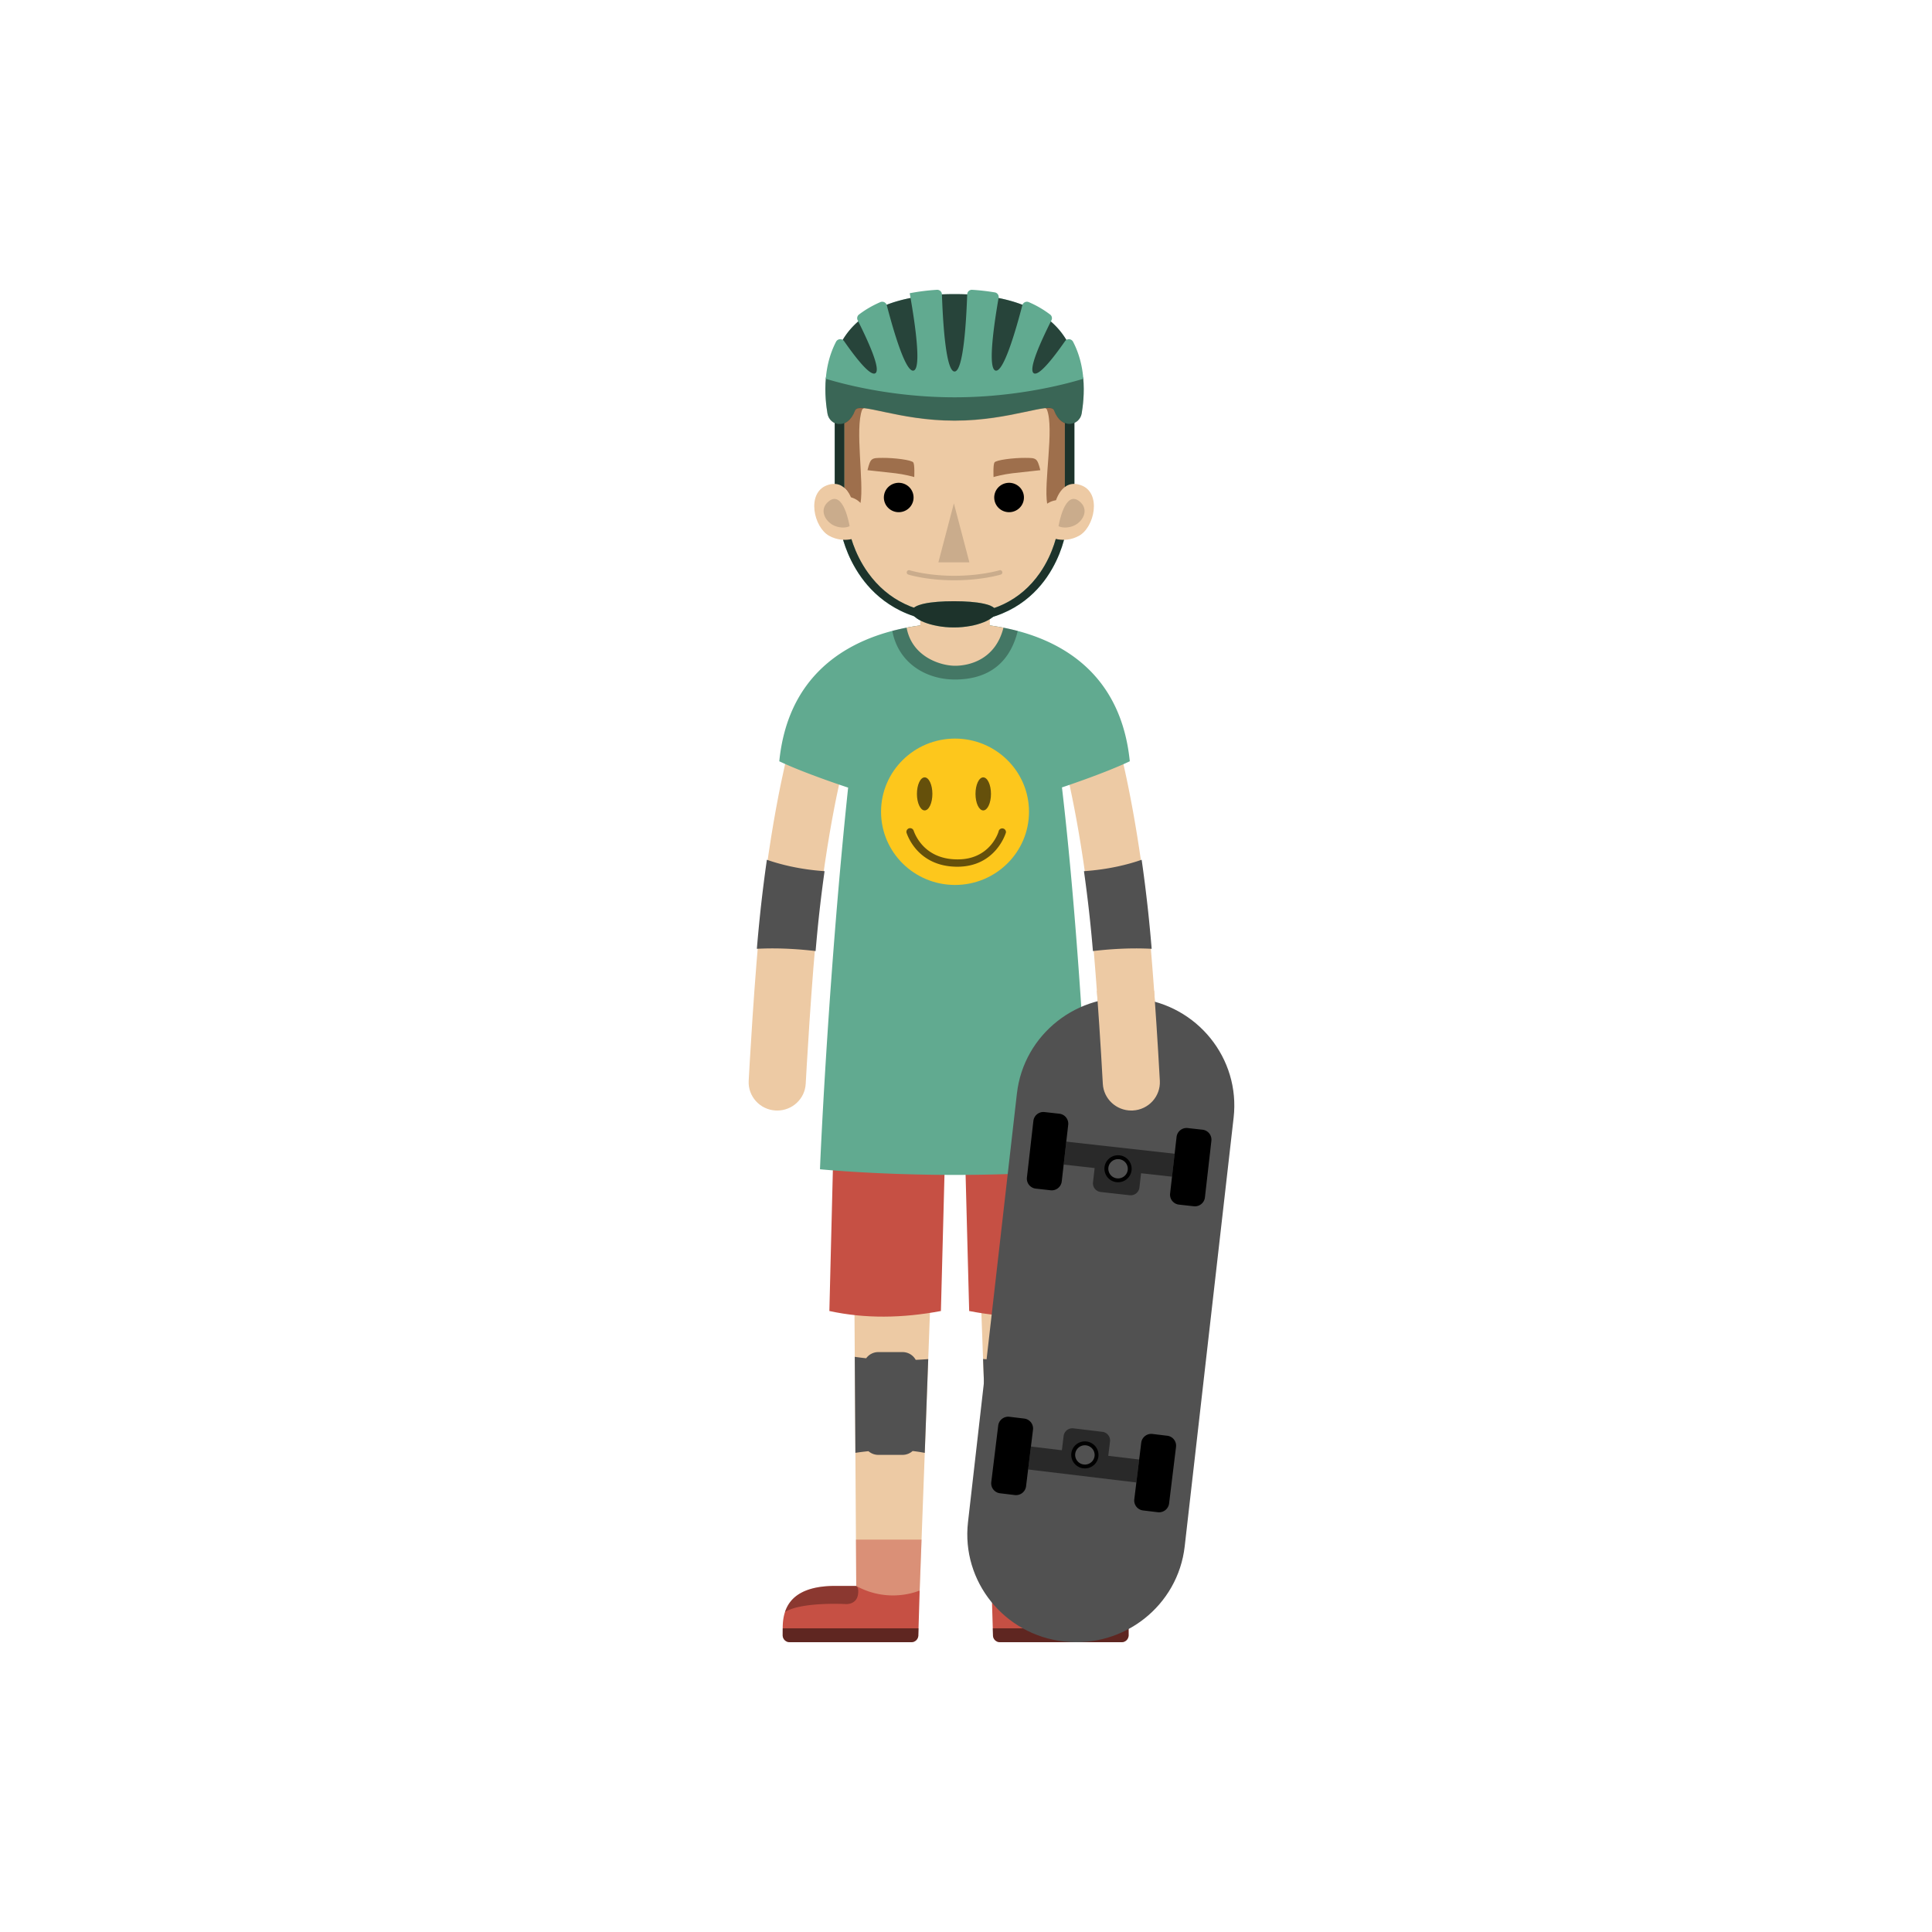 <svg data-bbox="77.5 30 50.277 140.001" viewBox="0 0 200 200" height="200" width="200" xmlns="http://www.w3.org/2000/svg" data-type="color">
    <g>
        <path fill="#EDCAA4" d="M88.355 120.324l8.214 7.431-1.365 36.889-3.479 2.579-3.087-3.045-.283-43.854z" data-color="1"/>
        <path fill="#C65044" d="M88.638 164.178l3.087 3.045 3.479-2.579.195-5.264h-6.792l.031 4.798z" opacity=".47" data-color="2"/>
        <path d="M95.204 164.644l-.118 3.919-.02.679v.039a.722.722 0 0 1-.726.719H81.75a.723.723 0 0 1-.727-.719l.003-.718c-.001-.508.042-1.104.236-1.692.253-.77.766-1.524 1.776-2.037a4.72 4.72 0 0 1 .404-.181 5.74 5.74 0 0 1 .391-.138c.733-.227 1.656-.355 2.814-.339l.001-.001 1.99.003.013.008c3.453 1.877 6.553.458 6.553.458z" fill="#C65044" data-color="2"/>
        <path d="M81.023 169.281c0 .398.326.719.727.719h12.589a.723.723 0 0 0 .726-.719v-.039l.02-.679H81.026l-.003.718z" opacity=".52"/>
        <path d="M88.821 165.056c-.163 1.091-1.276.997-1.276.997s-4.541-.256-6.283.818c.253-.77.766-1.524 1.776-2.037a4.72 4.72 0 0 1 .404-.181 5.74 5.74 0 0 1 .391-.138c.733-.227 1.656-.355 2.814-.339l.001-.001 1.99.003.013.008c.057.037.267.217.17.87z" opacity=".3"/>
        <path fill="#EDCAA4" d="M109.503 120.324l-8.214 7.431 1.365 36.889 3.479 2.579 3.087-3.045.283-43.854z" data-color="1"/>
        <path fill="#C65044" d="M102.459 159.38l.195 5.264 3.479 2.579 3.087-3.045.031-4.798h-6.792z" opacity=".47" data-color="2"/>
        <path d="M102.654 164.644l.118 3.919.02.679v.039c0 .398.325.719.726.719h12.589a.723.723 0 0 0 .727-.719l-.003-.718c.001-.508-.042-1.104-.236-1.692-.253-.77-.766-1.524-1.776-2.037a4.72 4.72 0 0 0-.404-.181 5.74 5.74 0 0 0-.391-.138c-.733-.227-1.656-.355-2.814-.339l-.001-.001-1.99.003-.014.008c-3.451 1.877-6.551.458-6.551.458z" fill="#C65044" data-color="2"/>
        <path d="M116.835 169.281a.723.723 0 0 1-.727.719h-12.589a.723.723 0 0 1-.726-.719v-.039l-.02-.679h14.059l.003.718z" opacity=".52"/>
        <path d="M109.037 165.056c.163 1.091 1.276.997 1.276.997s4.541-.256 6.283.818c-.253-.77-.766-1.524-1.776-2.037a4.72 4.72 0 0 0-.404-.181 5.74 5.74 0 0 0-.391-.138c-.733-.227-1.656-.355-2.814-.339l-.001-.001-1.99.003-.014.008c-.056.037-.267.217-.169.87z" opacity=".3"/>
        <path d="M96.09 140.691c-.341.029-.777.059-1.296.081a1.547 1.547 0 0 0-1.361-.804h-2.512c-.518 0-.975.253-1.255.639-.385-.041-.78-.09-1.181-.148l.064 9.938c.38-.058.839-.119 1.353-.171.272.237.628.381 1.019.381h2.512c.401 0 .764-.152 1.039-.399.421.047.843.111 1.259.194l.359-9.711z" fill="#515151" data-color="3"/>
        <path d="M109.373 140.474c-.364.051-.724.096-1.075.133a1.547 1.547 0 0 0-1.255-.639h-2.512c-.589 0-1.1.326-1.361.804a29.397 29.397 0 0 1-1.402-.09l.36 9.742c.45-.094.907-.165 1.364-.215.275.247.638.399 1.039.399h2.512a1.55 1.55 0 0 0 1.019-.381c.468.047.889.102 1.248.155l.063-9.908z" fill="#515151" data-color="3"/>
        <path d="M86.574 106.839l-.718 28.876c3.702.806 7.561.748 11.547 0l.508-19.385h1.909l.508 19.385c3.871.754 7.721.8 11.547 0l-.718-28.876H86.574z" fill="#C65044" data-color="2"/>
        <path d="M80.458 114.963c-.053 0-.106-.001-.159-.004-1.63-.085-2.881-1.462-2.795-3.074.024-.452.6-11.144 1.315-17.699 1.203-11.038 3.104-17.745 3.185-18.025.446-1.553 2.08-2.455 3.65-2.014 1.57.441 2.482 2.058 2.036 3.611-.039.139-1.857 6.616-2.994 17.055-.697 6.396-1.283 17.272-1.289 17.381-.083 1.559-1.388 2.769-2.949 2.769z" fill="#EDCAA4" data-color="1"/>
        <path d="M79.387 89.003c-.229 1.597-.45 3.324-.652 5.173a179.282 179.282 0 0 0-.386 4.045c2.387-.128 4.655.062 6.082.233.111-1.292.228-2.53.348-3.633.18-1.648.376-3.197.58-4.637-2.601-.18-4.621-.708-5.972-1.181z" fill="#515151" data-color="3"/>
        <path d="M117.112 114.963c-1.561 0-2.865-1.209-2.949-2.769-.006-.109-.592-10.985-1.289-17.381-1.144-10.5-2.976-16.992-2.995-17.057-.444-1.553.469-3.169 2.039-3.609 1.57-.44 3.203.461 3.648 2.014.08.28 1.982 6.987 3.185 18.025.714 6.555 1.29 17.247 1.315 17.699.086 1.612-1.165 2.989-2.795 3.074a4.218 4.218 0 0 1-.159.004z" fill="#EDCAA4" data-color="1"/>
        <path d="M118.184 89.003c.229 1.597.45 3.324.652 5.173.134 1.234.264 2.614.386 4.045-2.387-.128-4.655.062-6.082.233a146.526 146.526 0 0 0-.929-8.27c2.602-.18 4.621-.708 5.973-1.181z" fill="#515151" data-color="3"/>
        <path d="M112.847 121.041s-5.865.586-13.981.586-13.98-.586-13.98-.586c.064-2.007.97-21.18 2.913-39.507 0 0-4.46-1.457-7.128-2.727.866-8.574 6.437-12.029 11.369-13.407a22.82 22.82 0 0 1 1.811-.426 26.777 26.777 0 0 1 10.027.003 22.53 22.53 0 0 1 1.81.43c4.894 1.383 10.403 4.84 11.268 13.399-2.635 1.256-7.023 2.706-7.023 2.706 1.943 16.534 2.849 37.521 2.914 39.529z" fill="#61AA90" data-color="4"/>
        <path d="M105.353 65.34l.006-.022a22.468 22.468 0 0 0-1.481-.341 26.404 26.404 0 0 0-5.012-.475c-1.096 0-2.926.068-5.015.472-.482.093-.978.205-1.482.338.644 3.389 3.552 5.032 6.484 5.032 2.931-.001 5.551-1.234 6.5-5.004z" opacity=".3"/>
        <path d="M103.878 64.977c-.837 3.327-3.561 3.943-5.012 3.943s-4.454-.89-5.015-3.947a26.777 26.777 0 0 1 10.027.004z" fill="#EDCAA4" data-color="1"/>
        <path fill="#EDCAA4" d="M102.469 59.23v6.017h-7.205V59.23h7.205z" data-color="1"/>
        <path fill="#FDC71C" d="M106.522 84.034c0 4.184-3.429 7.576-7.658 7.576-4.23 0-7.658-3.392-7.658-7.576 0-4.184 3.429-7.576 7.658-7.576 4.23 0 7.658 3.392 7.658 7.576z" data-color="5"/>
        <path d="M96.52 82.183c0 .944-.358 1.71-.8 1.71-.442 0-.8-.766-.8-1.71s.358-1.71.8-1.71c.442 0 .8.766.8 1.71z" opacity=".6"/>
        <path d="M102.585 82.183c0 .944-.359 1.71-.801 1.71-.442 0-.801-.766-.801-1.71s.359-1.71.801-1.71c.442 0 .801.766.801 1.71z" opacity=".6"/>
        <path d="M99.101 89.723l-.115-.001c-4.033-.067-5.064-3.323-5.124-3.462a.379.379 0 0 1 .202-.498.386.386 0 0 1 .505.199c.053.12.905 2.943 4.43 3.001 3.462.086 4.359-2.787 4.379-2.909a.385.385 0 0 1 .759.116c-.006.036-1.022 3.554-5.036 3.554z" opacity=".6"/>
        <path d="M117.754 103.353c-6.195-.692-11.783 3.715-12.483 9.843l-5.065 44.384c-.699 6.128 3.755 11.657 9.95 12.349 6.195.692 11.783-3.715 12.483-9.843l5.065-44.384c.7-6.128-3.755-11.657-9.95-12.349z" fill="#515151" data-color="3"/>
        <path d="M123.201 119.613l-14.421-1.611-.271 2.378 4.807.537-.169 1.481a.904.904 0 0 0 .804.998l2.994.334a.91.91 0 0 0 1.009-.795l.169-1.481 4.807.537.271-2.378z" opacity=".49"/>
        <path d="M109.658 115.291l-1.524-.17a1.045 1.045 0 0 0-1.158.913l-.67 5.866a1.038 1.038 0 0 0 .923 1.146l1.524.17a1.045 1.045 0 0 0 1.158-.913l.67-5.866a1.04 1.04 0 0 0-.923-1.146z" fill="#515151" data-color="3"/>
        <path d="M124.48 116.947l-1.524-.17a1.045 1.045 0 0 0-1.158.913l-.67 5.866a1.038 1.038 0 0 0 .923 1.146l1.524.17a1.045 1.045 0 0 0 1.158-.913l.67-5.866a1.038 1.038 0 0 0-.923-1.146z" fill="#515151" data-color="3"/>
        <path d="M109.658 115.291l-1.524-.17a1.045 1.045 0 0 0-1.158.913l-.67 5.866a1.038 1.038 0 0 0 .923 1.146l1.524.17a1.045 1.045 0 0 0 1.158-.913l.67-5.866a1.04 1.04 0 0 0-.923-1.146z"/>
        <path d="M124.48 116.947l-1.524-.17a1.045 1.045 0 0 0-1.158.913l-.67 5.866a1.038 1.038 0 0 0 .923 1.146l1.524.17a1.045 1.045 0 0 0 1.158-.913l.67-5.866a1.038 1.038 0 0 0-.923-1.146z"/>
        <path d="M115.894 119.601a1.404 1.404 0 0 1 1.247 1.544 1.404 1.404 0 0 1-1.557 1.231 1.404 1.404 0 0 1-1.247-1.544 1.404 1.404 0 0 1 1.557-1.23z"/>
        <path fill="#515151" d="M115.852 120c.553.062.952.555.89 1.103-.06.547-.559.94-1.112.879a1.003 1.003 0 0 1-.89-1.103c.06-.547.558-.94 1.112-.88z" data-color="3"/>
        <path d="M104.83 151.928l14.407 1.73.292-2.375-4.802-.577.182-1.48a.904.904 0 0 0-.796-1.005l-2.991-.359a.91.91 0 0 0-1.015.787l-.182 1.48-4.802-.577-.293 2.376z" opacity=".49"/>
        <path d="M118.335 156.362l1.522.183a1.046 1.046 0 0 0 1.166-.904l.719-5.861a1.038 1.038 0 0 0-.914-1.153l-1.522-.183a1.046 1.046 0 0 0-1.166.904l-.719 5.861a1.04 1.04 0 0 0 .914 1.153z" fill="#515151" data-color="3"/>
        <path d="M103.529 154.584l1.522.183a1.046 1.046 0 0 0 1.166-.904l.719-5.861a1.037 1.037 0 0 0-.913-1.153l-1.522-.183a1.046 1.046 0 0 0-1.166.904l-.719 5.861a1.037 1.037 0 0 0 .913 1.153z" fill="#515151" data-color="3"/>
        <path d="M118.335 156.362l1.522.183a1.046 1.046 0 0 0 1.166-.904l.719-5.861a1.038 1.038 0 0 0-.914-1.153l-1.522-.183a1.046 1.046 0 0 0-1.166.904l-.719 5.861a1.04 1.04 0 0 0 .914 1.153z"/>
        <path d="M103.529 154.584l1.522.183a1.046 1.046 0 0 0 1.166-.904l.719-5.861a1.037 1.037 0 0 0-.913-1.153l-1.522-.183a1.046 1.046 0 0 0-1.166.904l-.719 5.861a1.037 1.037 0 0 0 .913 1.153z"/>
        <path d="M112.472 149.225a1.404 1.404 0 0 1 1.235 1.554 1.404 1.404 0 0 1-1.568 1.218 1.404 1.404 0 0 1-1.234-1.555 1.404 1.404 0 0 1 1.567-1.217z"/>
        <path fill="#515151" d="M112.427 149.623c.552.066.947.563.882 1.11a1.003 1.003 0 0 1-1.12.87 1.003 1.003 0 0 1-.882-1.11 1.003 1.003 0 0 1 1.12-.87z" data-color="3"/>
        <path d="M114.163 112.193c.083 1.56 1.388 2.769 2.949 2.769.053 0 .106-.001.159-.004 1.63-.085 2.881-1.462 2.795-3.074-.015-.282-.246-4.561-.591-9.331h-5.928c.365 4.97.613 9.57.616 9.64z" fill="#EDCAA4" data-color="1"/>
        <path d="M109.785 38.922l-21.764-.027s.107 5.543-.188 8.114c-.17 1.477-.075 6.435-.11 7.015-.322 5.327 4.881 9.7 10.973 9.742 6.092.043 11.056-4.25 11.088-9.588 0 0 .022-4.395-.077-5.449-.042-.45-.042-.939-.065-1.494-.101-2.4.143-8.313.143-8.313z" fill="#EDCAA4" data-color="1"/>
        <path d="M98.786 60.071c-2.854 0-4.68-.568-4.757-.593a.231.231 0 0 1-.152-.292.237.237 0 0 1 .295-.151c.018.006 1.839.571 4.613.571 2.776 0 4.657-.565 4.676-.571a.232.232 0 1 1 .139.444c-.078.024-1.961.592-4.814.592z" opacity=".15"/>
        <path d="M89.802 48.673l2.896.32c.828.09 1.924.37 1.945.394 0 0 .061-1.237-.091-1.507-.152-.27-2.016-.491-3.171-.481-1.154.009-1.258-.016-1.579 1.274z" fill="#9E6F4C" data-color="6"/>
        <path d="M107.693 48.673l-2.896.32c-.828.09-1.924.37-1.945.394 0 0-.061-1.237.091-1.507.152-.27 2.016-.491 3.171-.481 1.154.009 1.257-.016 1.579 1.274z" fill="#9E6F4C" data-color="6"/>
        <path d="M100.35 58.214h-3.209l1.605-6.105 1.604 6.105z" opacity=".15"/>
        <path d="M94.315 50.659a1.51 1.51 0 0 1-.429 2.108 1.547 1.547 0 0 1-2.131-.424 1.51 1.51 0 0 1 .429-2.108 1.547 1.547 0 0 1 2.131.424z"/>
        <path d="M103.18 50.659a1.51 1.51 0 0 0 .429 2.108 1.547 1.547 0 0 0 2.131-.424 1.51 1.51 0 0 0-.429-2.108 1.547 1.547 0 0 0-2.131.424z"/>
        <path d="M98.809 30.78c-13.953 0-12.56 9.87-12.226 11.939.191 1.177.245 5.209.248 7.449 0 0 .938.362 1.177 1.295.691.15 1.072.605 1.074.605.365-2.193-.588-7.675.16-9.638.352-.879 4.124.981 9.573.981 5.449 0 9.288-1.874 9.573-.981.748 1.963-.352 7.521.013 9.714 0 0 .447-.368 1.223-.387-.009-1.228 1.177-1.618 1.177-1.618.007-2.362.064-6.289.247-7.419.337-2.07 1.715-11.94-12.239-11.94z" fill="#9E6F4C" data-color="6"/>
        <path fill="#61AA90" d="M87.399 42.847v8.165h-.987v-8.165h.987z" data-color="4"/>
        <path fill="#61AA90" d="M111.222 42.847v8.165h-.987v-8.165h.987z" data-color="4"/>
        <path d="M98.816 64.429c-5.214 0-8.127-2.533-9.652-4.659-1.645-2.292-2.054-4.558-2.071-4.654l.832-.142c.004.021.401 2.199 1.946 4.338 2.051 2.84 5.06 4.281 8.945 4.281 3.881 0 6.851-1.438 8.828-4.274 1.489-2.137 1.832-4.312 1.835-4.334l.835.122c-.014.095-.366 2.363-1.955 4.657-1.473 2.129-4.325 4.665-9.543 4.665z" fill="#61AA90" data-color="4"/>
        <path d="M103.107 63.308c0 .749-1.952 1.644-4.36 1.644-2.408 0-4.36-.895-4.36-1.644 0-.749 1.952-1.07 4.36-1.07 2.408 0 4.36.321 4.36 1.07z" fill="#61AA90" data-color="4"/>
        <g opacity=".7">
            <path d="M87.399 42.847v8.165h-.987v-8.165h.987z"/>
            <path d="M111.222 42.847v8.165h-.987v-8.165h.987z"/>
            <path d="M98.816 64.429c-5.214 0-8.127-2.533-9.652-4.659-1.645-2.292-2.054-4.558-2.071-4.654l.832-.142c.004.021.401 2.199 1.946 4.338 2.051 2.84 5.06 4.281 8.945 4.281 3.881 0 6.851-1.438 8.828-4.274 1.489-2.137 1.832-4.312 1.835-4.334l.835.122c-.014.095-.366 2.363-1.955 4.657-1.473 2.129-4.325 4.665-9.543 4.665z"/>
            <path d="M103.107 63.308c0 .749-1.952 1.644-4.36 1.644-2.408 0-4.36-.895-4.36-1.644 0-.749 1.952-1.07 4.36-1.07 2.408 0 4.36.321 4.36 1.07z"/>
        </g>
        <path d="M88.912 55.554s-1.473.793-3.077-.087c-1.605-.879-2.36-4.407-.257-5.219 2.105-.812 2.717 1.806 2.717 1.806l.617 3.5z" fill="#EDCAA4" data-color="1"/>
        <path d="M87.951 54.471s-.619-3.862-2.188-2.553c-.964.804-.411 1.954.469 2.434.551.301 1.273.337 1.719.119z" opacity=".15"/>
        <path d="M108.619 55.554s1.473.793 3.077-.087c1.605-.879 2.36-4.407.257-5.219-2.104-.812-2.717 1.806-2.717 1.806l-.617 3.5z" fill="#EDCAA4" data-color="1"/>
        <path d="M109.58 54.471s.619-3.862 2.188-2.553c.964.804.411 1.954-.469 2.434-.552.301-1.274.337-1.719.119z" opacity=".15"/>
        <path d="M86.92 43.399c-.377 0-.698-.29-.763-.69-.726-4.487.611-7.158 1.861-8.608 2.09-2.425 5.721-3.655 10.791-3.655 5.074 0 8.707 1.231 10.801 3.66 1.252 1.453 2.592 4.124 1.867 8.603a.798.798 0 0 1-.774.672c-.443 0-.847-.39-1.109-1.071-.094-.275-.355-.593-1.065-.593-.535 0-1.285.16-2.323.382-1.843.394-4.367.933-7.39.933-3.023 0-5.531-.536-7.362-.927-1.038-.222-1.789-.382-2.33-.382-.564 0-.927.192-1.078.57-.269.705-.678 1.106-1.126 1.106z" fill="#61AA90" data-color="4"/>
        <path d="M86.92 43.399c-.377 0-.698-.29-.763-.69-.726-4.487.611-7.158 1.861-8.608 2.09-2.425 5.721-3.655 10.791-3.655 5.074 0 8.707 1.231 10.801 3.66 1.252 1.453 2.592 4.124 1.867 8.603a.798.798 0 0 1-.774.672c-.443 0-.847-.39-1.109-1.071-.094-.275-.355-.593-1.065-.593-.535 0-1.285.16-2.323.382-1.843.394-4.367.933-7.39.933-3.023 0-5.531-.536-7.362-.927-1.038-.222-1.789-.382-2.33-.382-.564 0-.927.192-1.078.57-.269.705-.678 1.106-1.126 1.106z" opacity=".6"/>
        <path d="M85.657 42.788c.205 1.266 2.056 1.8 2.861-.312.379-.945 4.437 1.055 10.299 1.055 5.862 0 9.992-2.016 10.299-1.055.805 2.111 2.665 1.527 2.861.312.107-.663.314-2.071.155-3.722H85.498c-.157 1.651.051 3.059.159 3.722z" fill="#61AA90" data-color="4"/>
        <path d="M85.657 42.811c.205 1.266 2.056 1.8 2.861-.312.379-.945 4.437 1.055 10.299 1.055 5.862 0 9.992-2.016 10.299-1.055.805 2.111 2.665 1.527 2.861.312.107-.663.314-2.071.155-3.722H85.498c-.157 1.651.051 3.059.159 3.722z" opacity=".4"/>
        <path d="M111.081 35.372a.49.49 0 0 0-.832-.051c-1.311 1.877-2.711 3.615-3.224 3.322-.603-.344.635-3.134 1.821-5.488a.476.476 0 0 0-.133-.591 10.415 10.415 0 0 0-2.212-1.287.49.49 0 0 0-.669.32c-.704 2.705-1.945 6.942-2.765 6.769-.845-.178-.167-4.811.309-7.542a.481.481 0 0 0-.395-.556 22.65 22.65 0 0 0-2.34-.267.485.485 0 0 0-.517.465c-.089 2.644-.383 7.993-1.308 7.993s-1.219-5.35-1.308-7.993a.486.486 0 0 0-.517-.465 21.778 21.778 0 0 0-2.818.354c.473 2.63 1.288 7.821.392 8.01-.82.173-2.061-4.064-2.765-6.769a.49.49 0 0 0-.669-.32c-.856.372-1.588.807-2.212 1.287a.476.476 0 0 0-.133.591c1.186 2.354 2.423 5.144 1.821 5.488-.513.293-1.913-1.445-3.224-3.322a.49.49 0 0 0-.832.051c-.672 1.285-.965 2.632-1.066 3.839 1.684.517 6.851 1.919 13.331 1.919 6.479 0 11.647-1.402 13.331-1.919-.101-1.206-.394-2.553-1.066-3.838z" fill="#61AA90" data-color="4"/>
    </g>
</svg>
